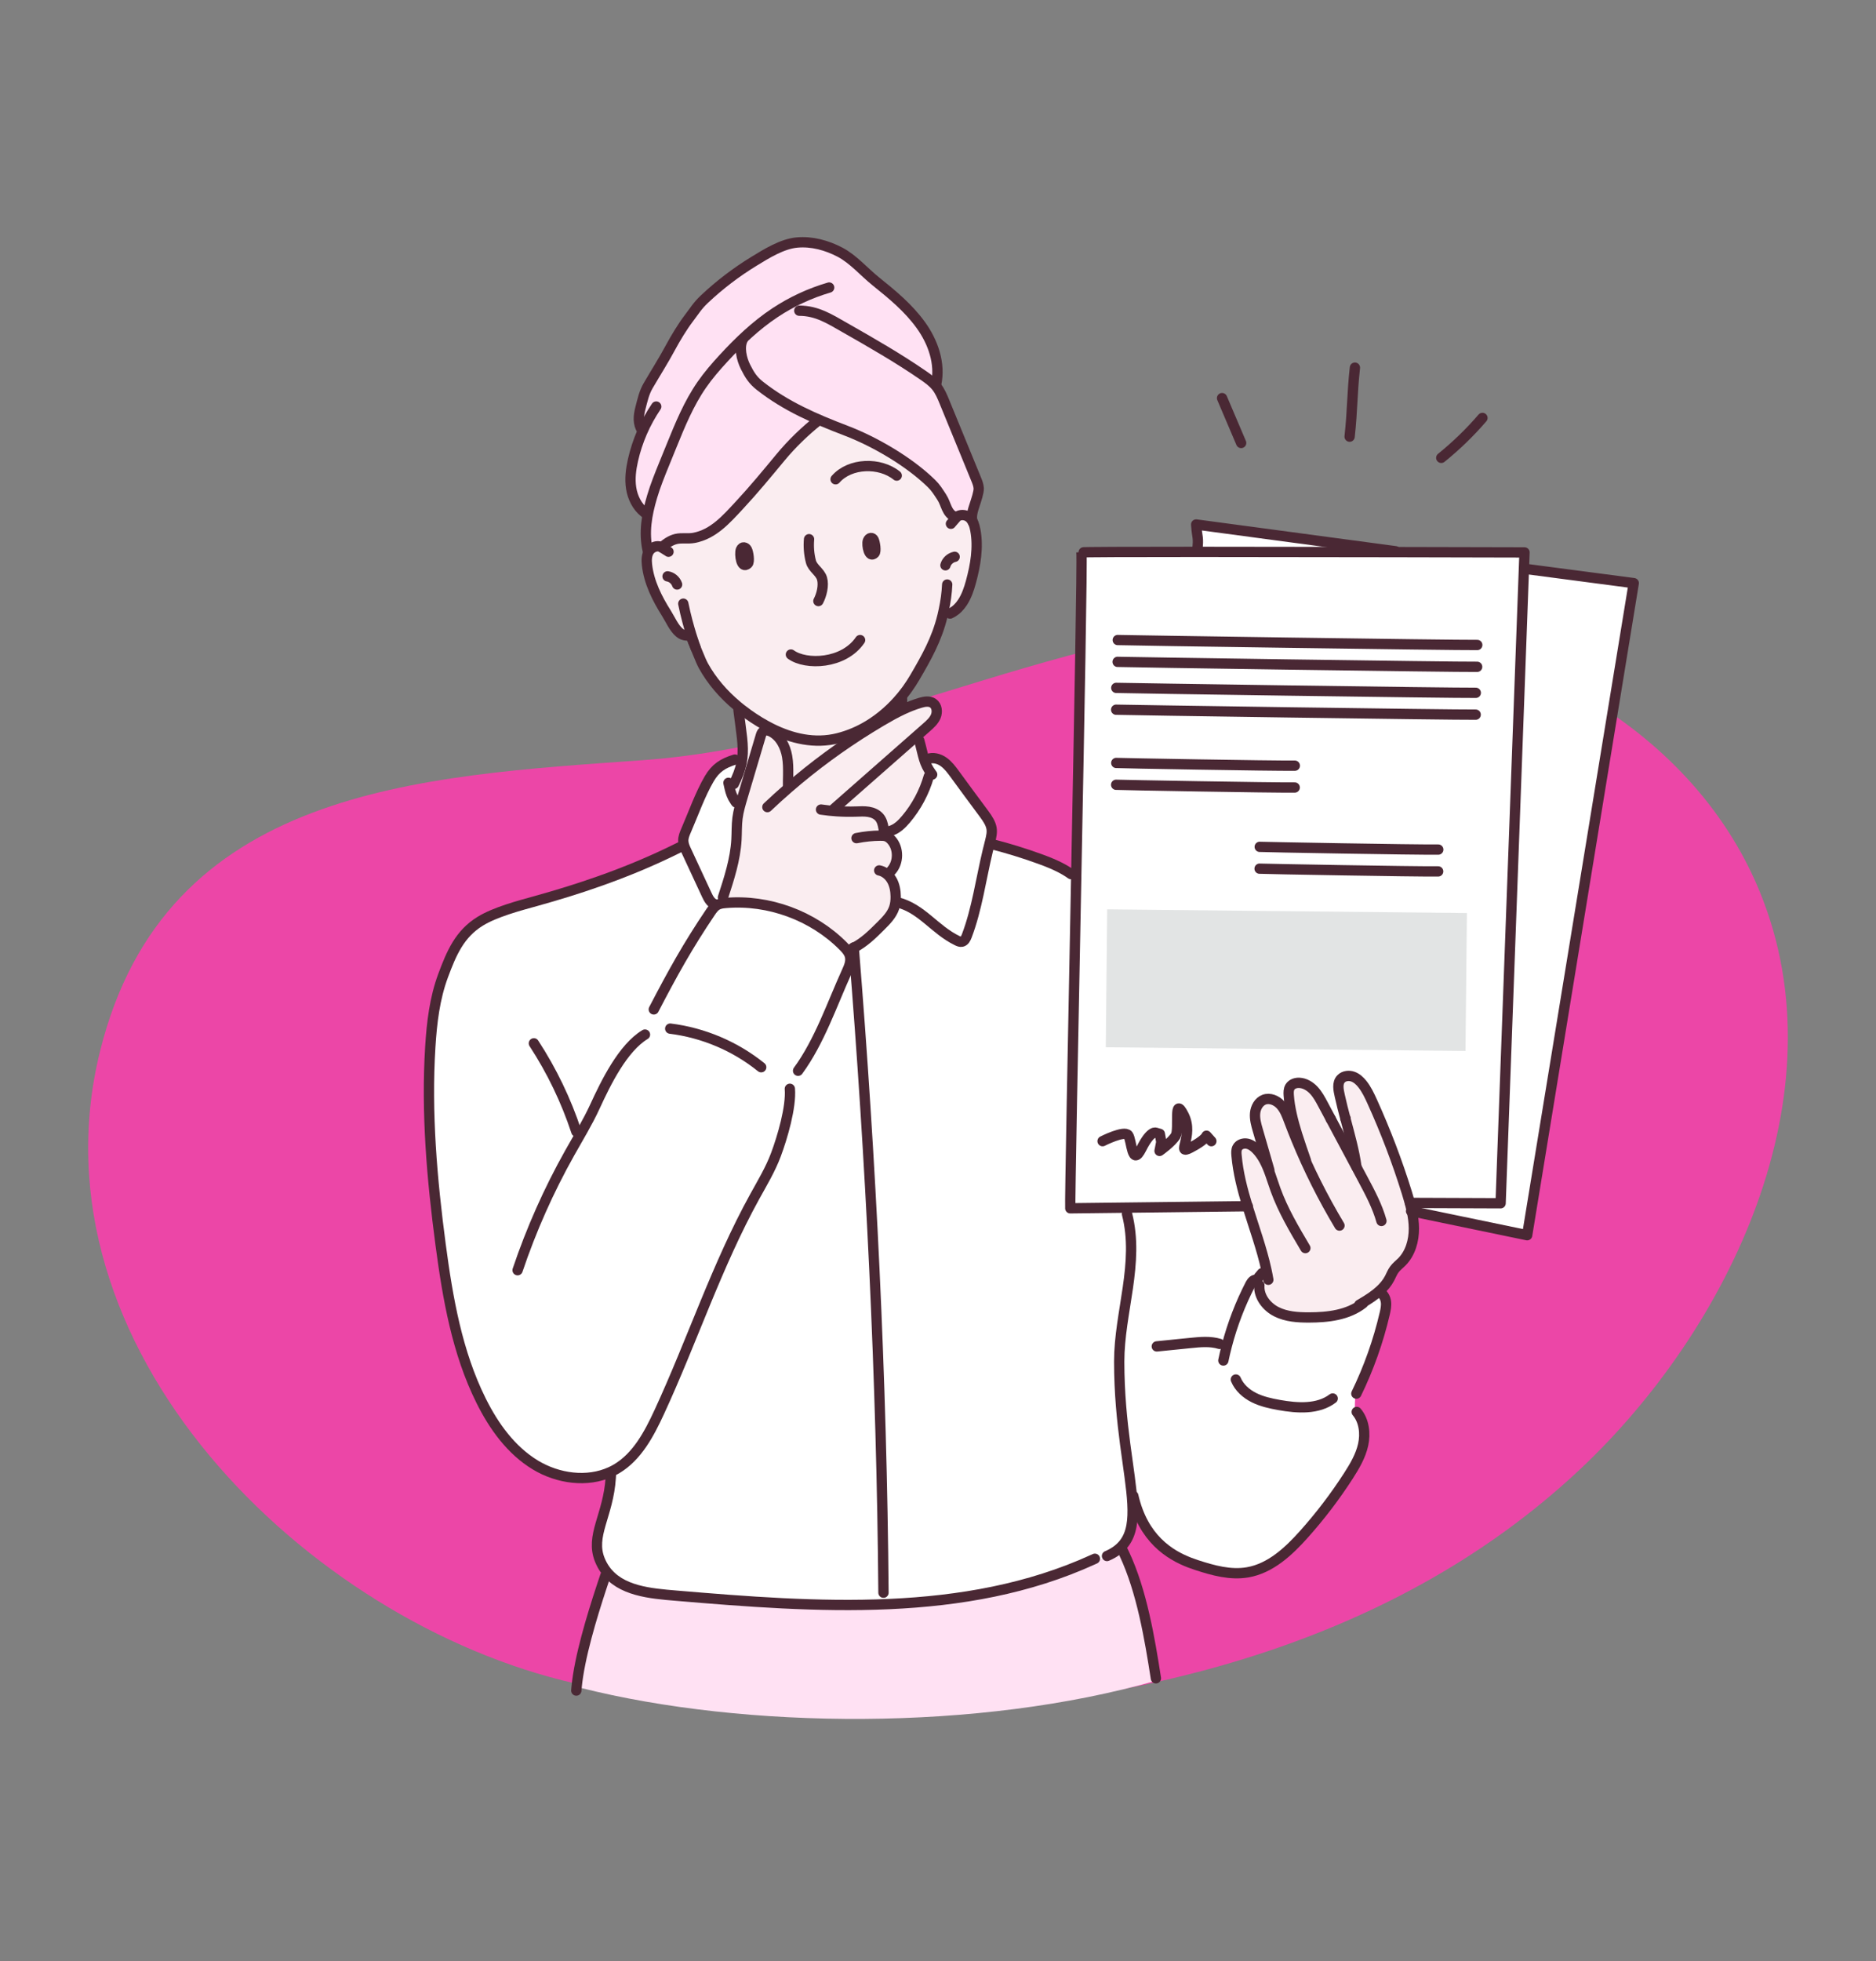 <?xml version="1.0" encoding="UTF-8"?>
<svg xmlns="http://www.w3.org/2000/svg" version="1.1" viewBox="0 0 2550.29 2664.8">
  <rect x="0" y="0" width="2550.29" height="2664.8" fill="#808080" stroke="none"/>
  <defs>
    <style>
      .cls-1 {
        fill: #ec46a7;
      }

      .cls-2 {
        fill: #faedf0;
      }

      .cls-3 {
        fill: #e2e4e4;
      }

      .cls-4 {
        fill: #ffe1f3;
      }

      .cls-5 {
        fill: #fff;
      }

      .cls-6 {
        fill: none;
        stroke: #4a2834;
        stroke-linecap: round;
        stroke-linejoin: round;
        stroke-width: 14px;
      }

      .cls-7 {
        fill: #f3cecb;
      }
    </style>
  </defs>
  <!-- Generator: Adobe Illustrator 28.7.2, SVG Export Plug-In . SVG Version: 1.2.0 Build 154)  -->
  <g>
    <g id="Layer_1">
      <g id="Layer_1-2" data-name="Layer_1">
        <g>
          <path class="cls-4" d="M1326.97,686.22c-.33-6.73,1.32-13.9,4.28-20.66-.47-1.05-.73-1.64-.73-1.64l-13.19-38.55-22.33-50.13s-17.73-41.79-17.75-42.63-5.28-27.49-5.28-27.49l1.78-28.73-28.03-47.67-43.31-38.32-48.35-38.25-41.8-16.87-26.49-2.85-32.41,7.38-48.75,28.54-47.34,41.63-39.46,50.93-41.33,70.35-6.26,32.99,5.54,16.78-8.9,27.11-8.78,38.1,4.98,24.34,5.64,15.06,12.56,9.87-1.06,29.52,8.9,41.12,12.92,25.03,21.51,15.59,19.49,4.67,2.6-1.74-2.48-30.29s27.35-35.1,27.33-35.94,40.72-56.25,41.65-58.89c.93-2.64,30.82-42,30.82-42l27.35-35.1s31.96-23.43,31.94-25.52c-.01-2.09,12.19-11.18,12.19-11.18,0,0,44.35,16.4,46.11,16.37s56.1,25.86,56.1,25.86l48.42,36.13,23.06,30.88,4.1,17.05,18,6.08c3.97-4.77,7.57-2.58,12-7-.6-3.16,4.92-6.8,4.77-9.96v.03Z"/>
          <path class="cls-1" d="M781.51,2287.33c-365.57-83.38-744.89-456.89-645.63-858.47,88.63-358.57,433.64-374.15,738.22-395.98,317.84-22.78,608.05-204.18,930.3-189.41,237.13,10.87,492.26,135.98,587.64,367.58,113.67,276.04-41.95,595.68-244.28,785.58-263.11,246.94-628.85,328.58-980.83,333.67-121.75,1.76-259.95-14.35-385.42-42.97h0Z"/>
          <g>
            <g>
              <path class="cls-5" d="M1918.89,1643.76c-.69-3.17-1.48-6.33-2.35-9.48-.03-.05-.03-.1-.05-.15.95.08,1.89.18,2.84.36l120.64.46,31.67-861.82,4.52.18,144.81,19.06-144.91,886.01-156.71-32.52c-.13-.72-.28-1.4-.46-2.09h0Z"/>
              <path class="cls-2" d="M1720.98,1573.98c-3.73-12.82-7.43-25.65-11.14-38.44-2.17-7.48-4.34-15.15-3.63-22.91.69-7.74,4.98-15.66,12.24-18.42,7.82-2.94,16.86.92,22.48,7.1,5.62,6.16,8.58,14.23,11.52,22.04,3.12,8.33,6.39,16.6,9.76,24.8.28-2.3.64-4.57,1.12-6.85-5.52-17.7-10.24-36.22-11.37-53.05-.26-3.86-.33-7.97,1.69-11.26,2.55-4.16,7.87-5.9,12.75-5.65,7.59.36,14.56,4.67,19.75,10.24,5.16,5.57,8.79,12.36,12.39,19.08,3.37,6.31,6.72,12.59,10.09,18.9.15.31.31.59.46.89,9.58,17.93,19.16,35.89,28.74,53.82,1.97,3.7,3.93,7.41,5.93,11.11l.23-.13c-3.04-21.84-9.04-42.86-15.02-65.47-.05-.1-.08-.23-.1-.36-2.61-9.81-5.21-19.92-7.54-30.55-1.74-7.87-3.81-17.14,1.74-22.96,2.09-2.2,4.9-3.45,7.89-3.86,2.66-.41,5.44-.1,8,.77,5.39,1.84,9.73,5.93,13.26,10.4,5.57,7.08,9.45,15.3,13.16,23.5,18.26,40.23,34.02,81.59,47.13,123.78,1.38,4.52,2.76,9.04,4.01,13.61.03.05.03.1.05.15.87,3.14,1.66,6.31,2.35,9.48.18.69.33,1.38.46,2.09,1.63,7.66,2.68,15.4,2.73,23.24.1,16.55-4.73,33.77-16.4,45.54-3.42,3.45-7.41,6.41-10.27,10.35-2.63,3.6-4.21,7.84-6.28,11.78-3.4,6.51-8.07,12.06-13.49,16.96-6.9,6.33-15.02,11.62-23.19,16.45v.03l.46.74c-20.28,15.94-47.66,19.13-73.46,19.16-15.15.03-30.81-.95-44.32-7.79-13.05-6.62-23.63-20-23.17-34.54.69-5.85,1.76-11.65,3.24-17.34,0-.05,0-.1.03-.15.56-2.15,1.61-4.7,3.83-4.96l2.38-.51c-6.28-28.43-16.35-56.07-24.96-83.94-.2-.64-.38-1.28-.59-1.92-6.95-22.68-12.87-45.52-14.92-69.15-.33-3.58-.51-7.38,1.23-10.55,2.45-4.47,8.3-6.28,13.31-5.26s9.25,4.34,12.77,8.05c4.04,4.21,7.31,8.97,10.09,14.02.84-.74,1.71-1.46,2.61-2.09l-.03.03Z"/>
              <path class="cls-5" d="M1669.64,1431.83l.31.38c-12.57,10.06-28.53,16.07-45.85,16.07-.59,0-1.18,0-1.74-.05l.05-1.66c.15-3.53,1.28-31.5,1.76-35.1l-.03-1c7.38,0,14.23-2.27,19.92-6.1l1.86.13c.59.87,22.96,26.59,23.7,27.33h.02Z"/>
              <path class="cls-5" d="M1624.09,1339.05c19.72,0,35.71,15.99,35.71,35.71,0,12.34-6.26,23.19-15.73,29.61-5.7,3.83-12.54,6.1-19.92,6.1h-.05c-13.33,0-24.98-7.31-31.09-18.16-2.96-5.19-4.62-11.16-4.62-17.55,0-12.7,6.62-23.83,16.6-30.17,5.52-3.5,12.08-5.54,19.11-5.54h0Z"/>
              <path class="cls-5" d="M2072.46,750.6l-.82,22.53-31.67,861.82-120.65-.46c-.94-.18-1.89-.28-2.83-.36-1.25-4.57-2.63-9.09-4.01-13.61-13.11-42.2-28.87-83.56-47.13-123.79-3.7-8.2-7.59-16.42-13.16-23.5-3.52-4.47-7.86-8.56-13.25-10.39-2.56-.87-5.34-1.18-8-.77-2.99.41-5.8,1.66-7.89,3.86-5.54,5.82-3.47,15.09-1.74,22.96,2.33,10.63,4.93,20.74,7.54,30.55.02.13.05.26,9.49,26.55l-19.87.66c-9.55-26.49-9.7-26.78-9.85-27.08-3.37-6.31-6.72-12.59-10.09-18.9-3.6-6.72-7.23-13.52-12.39-19.09-5.19-5.56-12.16-9.88-19.75-10.24-4.88-.25-10.19,1.48-12.74,5.65-2.02,3.29-1.94,7.4-1.69,11.26,1.13,16.83,5.85,35.35,11.37,53.06-.49,2.27-.84,4.54-1.13,6.84-3.37-8.2-6.64-16.47-9.75-24.8-2.94-7.82-5.9-15.89-11.52-22.05-5.62-6.18-14.67-10.03-22.48-7.1-7.26,2.76-11.55,10.68-12.24,18.42-.71,7.77,1.46,15.43,3.63,22.91,3.7,12.8,7.41,25.62,11.14,38.45-.9.63-1.77,1.35-2.61,2.09-2.78-5.06-6.05-9.81-10.09-14.02-3.52-3.71-7.76-7.03-12.77-8.05s-10.86.79-13.31,5.26c-1.74,3.17-1.56,6.98-1.22,10.55,2.04,23.63,7.97,46.47,14.91,69.15l-12.85.15-228.08,2.68c-.63-7.99,3.76-227.61,8-446.86,4.24-218.39,8.33-436.41,7.15-444.3,0-.57,67.54-.77,157.38-.77h1.76c81.56,0,181.13.15,265.25.33,99.9.21,177.96.41,177.96.41h0Z"/>
              <path class="cls-5" d="M1629.25,749.86h-1.76v-1.63c2.38-18.7-.08-16.73-1.4-35.56l265.6,35.61c.92.66,1.84,1.33,2.81,1.92-84.12-.18-183.68-.33-265.25-.33h0Z"/>
              <path class="cls-4" d="M822.63,2132.8c20.77,29.22,61.61,32.39,96.43,35.33,191.17,16.17,392.4,30.65,566.81-48.99l1.76,3.88c5.7-2.68,11.7-4.7,17.85-6.08l-.61-2.71c10.75-4.6,18.49-10.55,23.88-17.93l.43.33c-1.18,4.88-1.4,9.99-.66,14.97,23.55,50.17,34.46,114.9,42.84,168.87l1.18-.1c.26.95.49,1.89.64,2.84-242.41,69.66-559.69,66.62-784.11,10.14l-5.26-.64c3.96-40.87,20.49-95.28,34.18-136.86l-.49-.15c1.71-7.64,3.42-15.28,5.13-22.89h0Z"/>
              <path class="cls-2" d="M1262.62,1054.98c-6.08,21.23-16.73,41.18-30.96,58.06-5.82,6.9-12.62,13.54-21.28,16.02l-4.37,2.3c-1.48-2.25-3.17-4.39-5.01-6.39-.87-5.11-2.17-10.19-5.42-14.15-3.63-4.42-9.25-6.82-14.89-7.74-5.62-.92-11.39-.56-17.11-.36-8.56.28-17.11.15-25.65-.41-.43-2.15-.64-4.34-.66-6.51,35.02-30.78,70.04-61.59,105.06-92.37.28.61.61,1.2.95,1.79l6.41,1.1c2.99,10.65,4.39,18.31,6.59,25.31,2.02,6.49,4.73,12.39,9.96,19.52,0,1.35-.05,2.68-.15,4.01l-3.47-.18h0Z"/>
              <path class="cls-5" d="M1256.29,1031.63c.77.41,1.53.79,2.3,1.15l.43-.89c.59-.08.97-.13,1.2-.13-1,.49,1.05-.05.05-.03.23-.1.56-.26,1.05-.43,7.02-2.68,15.15-.46,21.3,3.83,6.16,4.32,10.73,10.47,15.17,16.53,13.1,17.75,26.03,35.68,39.31,53.31,13.08,17.37,12.64,23.37,8.71,39.03-.89,3.52-1.97,7.54-3.09,12.26-9.2,38.37-14.69,79.26-28.46,115.38-1.3,3.4-3.17,7.23-6.72,7.92-2.17.43-4.37-.49-6.36-1.46-30.83-14.94-47.82-43.53-81-52.03l-2.94-.33c.31-2.53.41-5.11.38-7.69-.1-7.56-1.43-15.25-5.08-21.87-.56-1.02-1.18-1.99-1.86-2.94-.36-3.42-.46-6.9-.26-10.35l1.25.08c10.06-11.14,10.27-29.89.41-41.2-.46-.54-.95-1.07-1.48-1.56-1.2-3.12-2.76-6.08-4.6-8.86l4.37-2.3c8.66-2.48,15.45-9.12,21.28-16.02,14.23-16.88,24.88-36.83,30.96-58.06l3.47.18c.1-1.33.15-2.66.15-4.01-5.24-7.13-7.94-13.03-9.96-19.52h.02Z"/>
              <path class="cls-7" d="M1198.31,979.75c-5.26,3.09-10.47,6.23-15.66,9.48l-2.15-3.5c17.19-10.4,32.16-23.81,44.55-38.72l1.12.92c.61,4.67-.79,7.02.74,11.47l.26,4.78c-9.89,4.65-19.46,10.04-28.86,15.58h0Z"/>
              <path class="cls-5" d="M1711.96,1747.78c-.46,14.53,10.12,27.92,23.17,34.54,13.51,6.85,29.17,7.82,44.32,7.79,25.8-.03,53.18-3.22,73.46-19.16l-.46-.74v-.03c8.17-4.83,16.3-10.12,23.19-16.45.15.82.33,1.61.51,2.43,4.5,2.38,7.23,7.48,7.92,12.57.74,5.44-.43,10.93-1.66,16.27-8.76,37.5-21.71,74-38.55,108.64l-1.28-.1c-.59,8.33-.87,16.68-.87,25.01l2.63-.03c10.09,12.01,12.11,29.22,8.74,44.52-3.4,15.3-11.52,29.09-20,42.27-18.08,28.05-38.37,54.66-60.62,79.54-20.87,23.35-45.49,46.23-76.35,51.57-23.22,4.04-46.87-2.5-69.3-9.81-24.01-7.82-61.69-24.27-80.23-74-2.45-3.12-4.85-6.23-7.15-9.4,1.2,22.48-1.07,40.03-10.68,53.08-5.39,7.38-13.13,13.33-23.88,17.93l.61,2.71c-6.16,1.38-12.16,3.4-17.85,6.08l-1.76-3.88c-174.41,79.65-375.65,65.16-566.81,48.99-34.82-2.94-75.66-6.1-96.43-35.33-2.73-3.83-5.11-8.15-7.1-12.95-13.64-33.26,11.42-60.18,14.74-112.09v-7.82c-32.06,14.76-71.83,9.14-102.35-9.27-33.13-19.98-56.68-52.77-73.9-87.41-32.64-65.57-45.34-139.06-55-211.66-11.85-89.3-19.67-179.55-14.05-269.43,2.04-32.75,5.95-65.72,17.37-96.45,11.42-30.75,22.48-56.73,50.4-73.92,20.64-12.72,53.16-21.2,76.5-27.69,28.69-7.97,56.53-16.55,83.86-26.18,37.01-12.98,73.08-27.87,108.99-45.75,3.27.49,6.51.97,9.78,1.43.41.92.84,1.84,1.25,2.73,9.17,19.77,18.37,39.54,27.56,59.31,2.58,5.59,5.95,11.83,11.95,13.23l1.76,1.12c1.33-.82,2.76-1.4,4.24-1.81,2.53-.77,5.21-1.05,7.87-1.28,58.32-4.93,118.39,17.09,159.67,58.55,3.09,3.09,6.13,6.44,8,10.29,1.81-2.53,3.68-5.06,5.57-7.56.28-.13.56-.28.84-.41,14.18-7.18,25.75-18.67,37.04-29.94,7.2-7.18,14.61-14.71,17.88-24.32.87-2.53,1.4-5.13,1.74-7.79l2.94.33c33.18,8.51,50.17,37.09,81,52.03,1.99.97,4.19,1.89,6.36,1.46,3.55-.69,5.42-4.52,6.72-7.92,13.77-36.12,19.26-77.01,28.46-115.38,1.12-4.73,2.2-8.74,3.09-12.26,1.05,1.05,2.12,2.12,3.19,3.19,21.61,5.52,42.96,12.11,63.96,19.72,5.57,2.02,11.14,4.11,16.6,6.44,3.75,1.61,7.43,3.3,11.06,5.13,5.34,2.71,10.5,5.72,15.38,9.2l-.61.95c2.73,1.81,5.29,3.93,7.56,6.31-4.24,219.24-8.63,438.87-8,446.86l228.08-2.68c4.39,1.05,8.91,1.66,13.44,1.76,8.61,27.87,18.67,55.51,24.96,83.94l-2.38.51c-2.22.26-3.27,2.81-3.83,4.96-.03.05-.03.1-.03.15-1.48,5.7-2.55,11.49-3.24,17.34v.02Z"/>
              <path class="cls-2" d="M1317.44,702.94c-4.01-3.27-10.45-4.16-14.87-1.79-.15.08-.28.15-.43.26-.31.18-.59.38-.87.59-4.26-4.43-7.58-9.79-9.62-15.59-1.53-1.21-3.02-2.48-4.47-3.81-6.74-6.19-11.4-14.03-14.37-22.52-1.22-1.56-2.41-3.13-3.58-4.73-5.04-2.83-9.77-6.31-14.14-10.32-2.49-2.28-4.68-4.8-6.62-7.47-4.94-2.25-9.63-5.1-14.01-8.49-10.35-2.99-19.75-8.64-27.9-16.12-1.73-1.59-3.31-3.29-4.77-5.08-5.3-2.23-10.31-5.15-14.98-8.66-8.43-2.07-16.26-5.89-23.33-11.04-13.2-1.23-25.12-6.73-35.34-15.04-7.28-1.47-14.13-4.25-20.45-8.08-3.35,7.82-8.14,15.04-13.61,20.51-4.38,4.38-9.58,8.11-15.23,11.06-2.65,4.35-5.71,8.32-9.03,11.64-2.17,2.17-4.55,4.18-7.08,6.02-2.89,5.1-6.35,9.75-10.14,13.54-1.87,1.87-3.9,3.61-6.04,5.23-1.06,2.51-2.31,4.99-3.75,7.45-2.76,4.68-6.06,9.2-10.02,12.94-.01,0-.59.46-1.49,1.15-3.01,5.55-6.71,10.61-10.79,14.69-1.39,1.39-2.86,2.71-4.4,3.96-3.09,5.91-6.95,11.3-11.26,15.61-.91.91-1.86,1.78-2.84,2.63-3.36,8.54-8.47,16.5-14.38,22.41-1.21,1.21-2.5,2.37-3.84,3.48-3.33,7.62-8.03,14.65-13.38,20-.64.64-1.3,1.26-1.98,1.88-2.41,7.8-6.38,15.33-11.2,21.56.02.38.05.77.07,1.14,2.5,36.94-5.54,69.58-21.61,98.91.38.95.79,1.89,1.18,2.84l1.43-.59c.31.56.64,1.23,1.02,2.02.92,1.99,2.07,4.67,3.32,7.71v.03c3.07,7.46,6.82,17.14,10.06,24.5,1.28,2.89,2.48,5.42,3.52,7.33,11.32,20.49,27.15,38.8,45.9,54.43.38.33.79.66,1.18,1,1.33,1.1,2.66,2.2,4.04,3.27,3.22,2.53,6.49,4.98,9.83,7.38,4.78,3.37,9.71,6.67,14.82,9.78.23.13.49.31.77.46,5.11,3.12,10.4,6.05,15.81,8.76,27.64,13.77,58.88,21.35,90.6,13.31,14.89-3.73,28.71-9.73,41.3-17.34,17.19-10.4,32.16-23.81,44.55-38.72.59-.72,1.17-1.43,1.76-2.15.28-.36.59-.72.87-1.07,1.56-1.97,3.12-3.98,4.6-6,.15-.2.31-.41.43-.59,0-.03,0-.05.03-.08.26-.33.54-.72.79-1.07.2-.33.43-.64.66-.95,3.35-4.7,6.44-9.48,9.27-14.3,15.96-27.26,29.96-52.03,37.7-83.6.13-.46.2-.92.33-1.4.54-2.2,1.05-4.42,1.48-6.62,0-.03,0-.05.03-.08,4.14-.23,8.25-1.4,11.85-3.45l7.02.92c2.45-2.4,4.62-5.08,6.54-8.02,5.39-8.2,8.84-18.11,11.39-27.56,6.31-23.07,10.47-47.23,6.1-70.65-1.2-6.44-3.32-13.18-8.48-17.4l.05-.02Z"/>
              <path class="cls-2" d="M1071.92,1070.61c.03-5.9.03-11.78.05-17.7h-.51c.1-8.45.03-16.88-1.43-25.21-2.43-13.61-9.4-27.33-21.74-33.56-.49-.26-1-.49-1.53-.69l1.84-3.68c27.64,13.77,58.88,21.35,90.6,13.31,14.89-3.73,28.71-9.73,41.3-17.34l2.15,3.5c-39.01,24.09-76.09,51.34-110.73,81.38h0Z"/>
              <path class="cls-2" d="M978.58,1227.96c1.76-2.63,3.5-5.29,5.24-7.92l-1-.66c8.35-25.57,16.81-51.52,18.34-78.39.54-9.76.18-19.54,1.4-29.22.61-4.85,1.63-9.66,2.84-14.41,1.2-4.73,2.61-9.43,3.98-14.1,8.22-27.77,16.48-55.51,24.73-83.27.66-2.22,1.4-4.6,3.19-6.08,2.55-2.15,6.26-1.71,9.45-.46.54.2,1.05.43,1.53.69,12.34,6.23,19.31,19.95,21.74,33.56,1.46,8.33,1.53,16.76,1.43,25.21h.51c-.03,5.93-.03,11.8-.05,17.7,34.64-30.04,71.73-57.29,110.73-81.38,5.19-3.24,10.4-6.39,15.66-9.48,9.4-5.54,18.98-10.93,28.86-15.58,7.69-3.6,15.56-6.74,23.7-9.17,5.8-1.74,12.54-2.94,17.5.51,5.42,3.75,6.26,11.8,3.73,17.86-2.55,6.08-7.64,10.63-12.59,14.97-5.72,5.03-11.44,10.06-17.17,15.1-35.02,30.78-70.04,61.59-105.06,92.37.03,2.17.23,4.37.66,6.51,8.53.56,17.09.69,25.65.41,5.72-.2,11.49-.56,17.11.36,5.65.92,11.26,3.32,14.89,7.74,3.24,3.96,4.55,9.04,5.42,14.15,1.84,1.99,3.52,4.14,5.01,6.39,1.84,2.78,3.4,5.75,4.6,8.86.54.49,1.02,1.02,1.48,1.56,9.86,11.32,9.66,30.06-.41,41.2l-1.25-.08c-.2,3.45-.1,6.92.26,10.35.69.95,1.3,1.92,1.86,2.94,3.65,6.62,4.98,14.3,5.08,21.87.03,2.58-.08,5.16-.38,7.69-.33,2.66-.87,5.26-1.74,7.79-3.27,9.6-10.68,17.14-17.88,24.32-11.29,11.26-22.86,22.76-37.04,29.94-.28.13-.56.28-.84.41-1.89,2.5-3.75,5.03-5.57,7.56-1.86-3.86-4.9-7.2-8-10.29-41.28-41.46-101.36-63.48-159.67-58.55-2.66.23-5.34.51-7.87,1.28l-.08-.23.02-.03Z"/>
              <path class="cls-2" d="M999.35,1088.6c-4.34-6.31-5.95-11.34-7.51-17.98,1.12-4.83,3.96-9.25,7.92-12.24l.89.41c4.75-10.47,7.33-19.44,8.43-28.33,2.15-17.52-1.33-34.79-4.83-62.94l-1.12.13c-.56-2.81-.89-5.67-.97-8.53.38.33.79.66,1.17,1,1.33,1.1,2.66,2.2,4.04,3.27,3.22,2.53,6.49,4.98,9.83,7.38,4.78,3.37,9.71,6.67,14.82,9.78.23.13.49.31.77.46,5.11,3.12,10.4,6.05,15.81,8.76l-1.84,3.68c-3.19-1.25-6.9-1.69-9.45.46-1.79,1.48-2.53,3.86-3.19,6.08-8.25,27.77-16.5,55.51-24.73,83.27-1.38,4.67-2.78,9.37-3.98,14.1l-3.12-.82c-1.58-2.22-3.17-4.42-4.75-6.64l1.81-1.3h0Z"/>
              <path class="cls-5" d="M991.84,1070.61c1.56,6.64,3.17,11.67,7.51,17.98l-1.81,1.3c1.58,2.22,3.17,4.42,4.75,6.64l3.12.82c-1.2,4.75-2.22,9.55-2.84,14.41-1.23,9.68-.87,19.46-1.4,29.22-1.53,26.87-9.99,52.82-18.34,78.39l1,.66c-1.74,2.63-3.47,5.29-5.24,7.92l.08.23c-1.48.41-2.91,1-4.24,1.81l-1.76-1.12c-6-1.4-9.37-7.64-11.95-13.23-9.2-19.77-18.39-39.54-27.56-59.31-.41-.89-.84-1.81-1.25-2.73-1.58-3.58-2.94-7.31-2.99-11.21-.08-4.8,1.81-9.43,3.73-13.84,9.73-22.43,19.16-49.2,31.5-70.3,8.61-14.74,18.57-21.05,34.87-26.16l-.1-1.58c3.14-.23,6.31-.28,9.48-.15l.72.1c-1.1,8.89-3.68,17.86-8.43,28.33l-.89-.41c-3.96,2.99-6.79,7.41-7.92,12.24h-.04Z"/>
            </g>
            <g>
              <path class="cls-6" d="M942.66,872.85c3.07,7.46,6.82,17.14,10.06,24.5,1.28,2.89,2.48,5.42,3.52,7.33,11.32,20.49,27.15,38.8,45.9,54.43.38.33.79.66,1.17,1,1.33,1.1,2.66,2.2,4.04,3.27,3.22,2.53,6.49,4.98,9.83,7.38,4.78,3.37,9.71,6.67,14.82,9.78.23.13.49.31.77.46,5.11,3.12,10.4,6.05,15.81,8.76,27.64,13.77,58.88,21.35,90.6,13.31,14.89-3.73,28.71-9.73,41.3-17.34,17.19-10.4,32.16-23.81,44.55-38.72.59-.72,1.17-1.43,1.76-2.15.28-.36.59-.72.87-1.07,1.56-1.97,3.12-3.98,4.6-6,.15-.2.31-.41.43-.59,0-.03,0-.05.03-.08.26-.33.54-.72.79-1.07.2-.33.43-.64.66-.95,3.35-4.7,6.44-9.48,9.27-14.3,15.96-27.26,29.96-52.03,37.7-83.6.13-.46.2-.92.33-1.4.54-2.2,1.05-4.42,1.48-6.62,0-.03,0-.05.03-.08,2.53-11.8,4.14-23.5,4.67-34.84"/>
              <path class="cls-6" d="M938.32,863.1c.31.56.64,1.23,1.02,2.02.92,1.99,2.07,4.67,3.32,7.71"/>
              <path class="cls-6" d="M1292.7,711.68c.15-.23,7.06-8.21,7.24-8.39.41-.49.84-.92,1.33-1.3.28-.2.56-.41.87-.59.15-.1.28-.18.43-.26,4.42-2.38,10.86-1.48,14.87,1.79,5.16,4.21,7.28,10.96,8.48,17.4,4.37,23.42.2,47.59-6.1,70.65-2.55,9.45-6,19.36-11.39,27.56-1.92,2.94-4.09,5.62-6.54,8.02-.82.79-1.66,1.56-2.55,2.27-2.35,1.92-4.93,3.55-7.82,4.85"/>
              <path class="cls-6" d="M1285.26,768.1c1.58-5.67,6.64-10.27,12.54-11.52"/>
              <path class="cls-6" d="M1249.7,1006.32c2.99,10.65,4.39,18.31,6.59,25.31,2.02,6.49,4.73,12.39,9.96,19.52.31.41.64.84.97,1.28"/>
              <path class="cls-6" d="M1003.92,964.86c.1.89.23,1.79.33,2.66,3.5,28.15,6.97,45.42,4.83,62.94-1.1,8.89-3.68,17.86-8.43,28.33-.92,2.04-1.94,4.16-3.04,6.33"/>
              <path class="cls-6" d="M982.82,1219.38c8.35-25.57,16.81-51.52,18.34-78.39.54-9.76.18-19.54,1.4-29.22.61-4.85,1.63-9.66,2.84-14.41,1.2-4.73,2.61-9.43,3.98-14.1,8.22-27.77,16.48-55.51,24.73-83.27.66-2.22,1.4-4.6,3.19-6.08,2.55-2.15,6.26-1.71,9.45-.46.54.2,1.05.43,1.53.69,12.34,6.23,19.31,19.95,21.74,33.56,1.46,8.33,1.53,16.76,1.43,25.21-.1,5.39-.26,10.81-.18,16.17"/>
              <path class="cls-6" d="M1043.18,1096.67c9.37-8.89,18.95-17.57,28.74-26.05,34.64-30.04,71.73-57.29,110.73-81.38,5.19-3.24,10.4-6.39,15.66-9.48,9.4-5.54,18.98-10.93,28.86-15.58,7.69-3.6,15.56-6.74,23.7-9.17,5.8-1.74,12.54-2.94,17.5.51,5.42,3.75,6.26,11.8,3.73,17.86-2.55,6.08-7.64,10.63-12.59,14.97-5.72,5.03-11.44,10.06-17.17,15.1-35.02,30.78-70.04,61.59-105.06,92.37-1.18,1.05-2.35,2.09-3.52,3.12"/>
              <path class="cls-6" d="M1116.11,1100.01c7.25,1.07,14.53,1.84,21.84,2.3,8.53.56,17.09.69,25.65.41,5.72-.2,11.49-.56,17.11.36,5.65.92,11.26,3.32,14.89,7.74,3.24,3.96,4.55,9.04,5.42,14.15.2,1.12.36,2.27.54,3.4"/>
              <path class="cls-6" d="M1164.36,1138.84c10.7-2.17,21.61-3.3,32.52-3.37,2.68,0,5.42.05,7.94.95,2.2.79,4.14,2.17,5.8,3.81.54.49,1.02,1.02,1.48,1.56,9.86,11.32,9.66,30.06-.41,41.2"/>
              <path class="cls-6" d="M1195.21,1182.7c6.28,1.23,11.72,5.31,15.48,10.55.69.95,1.3,1.92,1.86,2.94,3.65,6.62,4.98,14.3,5.08,21.87.03,2.58-.08,5.16-.38,7.69-.33,2.66-.87,5.26-1.74,7.79-3.27,9.6-10.68,17.14-17.88,24.32-11.29,11.26-22.86,22.76-37.04,29.94-.28.13-.56.28-.84.41-.46.23-.92.46-1.4.69"/>
              <path class="cls-6" d="M888.79,1371.54c25.52-49.07,46.23-86.52,77.22-132.34,1.2-1.76,2.43-3.55,3.86-5.19,1.3-1.56,2.81-2.94,4.55-4.01,1.33-.82,2.76-1.4,4.24-1.81,2.53-.77,5.21-1.05,7.87-1.28,58.32-4.93,118.39,17.09,159.67,58.55,3.09,3.09,6.13,6.44,8,10.29.59,1.28,1.07,2.61,1.38,3.98,1.53,6.95-1.48,14-4.42,20.46-20.23,44.52-37.17,95.1-66.23,134.69"/>
              <path class="cls-6" d="M911.12,1397.67c45.01,5.57,88.38,23.96,123.68,52.44"/>
              <path class="cls-6" d="M1226.17,947.93c.61,4.67-.79,7.02.74,11.47"/>
              <path class="cls-6" d="M998.99,1032.09c-16.3,5.11-26.26,11.42-34.87,26.16-12.34,21.1-21.76,47.87-31.5,70.3-1.92,4.42-3.81,9.04-3.73,13.84.05,3.91,1.4,7.64,2.99,11.21.41.92.84,1.84,1.25,2.73,9.17,19.77,18.37,39.54,27.56,59.31,2.58,5.59,5.95,11.83,11.95,13.23"/>
              <path class="cls-6" d="M990.28,1063.69c.56,2.53,1.05,4.8,1.56,6.92,1.56,6.64,3.17,11.67,7.51,17.98.38.54.79,1.12,1.23,1.69"/>
              <path class="cls-6" d="M1210.39,1129.06c8.66-2.48,15.45-9.12,21.28-16.02,14.23-16.88,24.88-36.83,30.96-58.06"/>
              <path class="cls-6" d="M1260.22,1031.76c-.23,0-.61.05-1.2.13"/>
              <path class="cls-6" d="M1220.2,1226.07c33.18,8.51,50.17,37.09,81,52.03,1.99.97,4.19,1.89,6.36,1.46,3.55-.69,5.42-4.52,6.72-7.92,13.77-36.12,19.26-77.01,28.46-115.38,1.12-4.73,2.2-8.74,3.09-12.26,3.93-15.66,4.37-21.66-8.71-39.03-13.28-17.63-26.21-35.56-39.31-53.31-4.44-6.05-9.02-12.21-15.17-16.53-6.16-4.29-14.28-6.51-21.3-3.83-.49.18-.82.33-1.05.43l-.03.03h-.03c-1,.49,1.05-.05.05-.03"/>
              <path class="cls-6" d="M928.13,1149.16c-2.02,1.02-4.01,2.02-6.03,3.01-35.91,17.88-71.98,32.77-108.99,45.75-27.33,9.63-55.17,18.21-83.86,26.18-23.35,6.49-55.86,14.97-76.5,27.69-27.92,17.19-38.98,43.17-50.4,73.92-11.42,30.73-15.33,63.71-17.37,96.45-5.62,89.89,2.2,180.13,14.05,269.43,9.66,72.6,22.35,146.08,55,211.66,17.22,34.64,40.77,67.44,73.9,87.41,30.52,18.42,70.3,24.04,102.35,9.27,2.73-1.23,5.39-2.63,7.97-4.16,28-16.68,44.16-47.33,57.86-76.89,44.93-97.12,78.34-199.65,130.07-293.32,10.27-18.57,21.28-36.89,28.69-56.76,8.74-23.42,20.89-64.45,18.88-89.35"/>
              <path class="cls-6" d="M876.81,1405.75c-30.19,18.21-53.26,65.57-68,97.63-10.04,21.84-22.63,42.38-34.41,63.35-28.48,50.7-52.21,104.07-70.78,159.19"/>
              <path class="cls-6" d="M725.77,1417.65c24.34,37.27,43.81,77.7,57.75,119.98"/>
              <path class="cls-6" d="M1345.74,1146.35c1.1.28,2.2.56,3.27.84,21.61,5.52,42.96,12.11,63.96,19.72,5.57,2.02,11.14,4.11,16.6,6.44,3.75,1.61,7.43,3.3,11.06,5.13,5.34,2.71,10.5,5.72,15.38,9.2"/>
              <path class="cls-6" d="M1919.33,1634.49l120.64.46,31.67-861.82.82-22.53s-78.06-.2-177.96-.41c-84.12-.18-183.68-.33-265.25-.33h-1.76c-89.84,0-157.37.2-157.37.77,1.17,7.89-2.91,225.91-7.15,444.31-4.24,219.24-8.63,438.87-8,446.86l228.08-2.68,12.85-.15h.41"/>
              <polyline class="cls-6" points="2076.17 773.31 2220.97 792.36 2076.06 1678.37 1919.35 1645.86 1918.25 1645.63"/>
              <path class="cls-6" d="M1627.49,748.23c2.38-18.7-.08-16.73-1.4-35.56l265.6,35.61,5.44.72"/>
              <path class="cls-6" d="M1706.78,1741.93c.49-.84.97-1.66,1.51-2.48,2.02-3.19,4.34-6.23,6.92-9.02.13-.18.28-.33.43-.51"/>
              <path class="cls-6" d="M1724.2,1738.89c-.79-4.73-1.74-9.4-2.76-14.07-6.28-28.43-16.35-56.07-24.96-83.94-.2-.64-.38-1.28-.59-1.92-6.95-22.68-12.87-45.52-14.92-69.15-.33-3.58-.51-7.38,1.23-10.55,2.45-4.47,8.3-6.28,13.31-5.26s9.25,4.34,12.77,8.05c4.04,4.21,7.31,8.97,10.09,14.02,6.85,12.44,10.7,26.82,15.58,40.33,10.12,28.02,25.42,53.85,40.61,79.47"/>
              <path class="cls-6" d="M1725.55,1589.81c-1.53-5.29-3.07-10.55-4.57-15.84-3.73-12.82-7.43-25.65-11.14-38.44-2.17-7.48-4.34-15.15-3.63-22.91.69-7.74,4.98-15.66,12.24-18.42,7.82-2.94,16.86.92,22.48,7.1,5.62,6.16,8.58,14.23,11.52,22.04,3.12,8.33,6.39,16.6,9.76,24.8,16.6,40.44,36.27,79.62,58.75,117.12"/>
              <path class="cls-6" d="M1775.36,1577.04c-3.73-10.88-8.07-23.09-12.03-35.74-5.52-17.7-10.24-36.22-11.37-53.05-.26-3.86-.33-7.97,1.69-11.26,2.55-4.16,7.87-5.9,12.75-5.65,7.59.36,14.56,4.67,19.75,10.24,5.16,5.57,8.79,12.36,12.39,19.08,3.37,6.31,6.72,12.59,10.09,18.9.15.31.31.59.46.89,9.58,17.93,19.16,35.89,28.74,53.82,1.97,3.7,3.93,7.41,5.93,11.11,3.04,5.7,6.08,11.42,9.12,17.11,9.71,18.21,19.52,36.63,25.08,56.5"/>
              <path class="cls-6" d="M1916.54,1634.28c.87,3.14,1.66,6.31,2.35,9.48.18.69.33,1.38.46,2.09,1.63,7.66,2.68,15.4,2.73,23.24.1,16.55-4.73,33.77-16.4,45.54-3.42,3.45-7.41,6.41-10.27,10.35-2.63,3.6-4.21,7.84-6.28,11.78-3.4,6.51-8.07,12.06-13.49,16.96-6.9,6.33-15.02,11.62-23.19,16.45v.03c-1.51.89-3.01,1.79-4.52,2.66"/>
              <path class="cls-6" d="M1843.97,1585.27c-3.04-21.84-9.04-42.86-15.02-65.47-.05-.1-.08-.23-.1-.36-2.61-9.81-5.21-19.92-7.54-30.55-1.74-7.87-3.81-17.14,1.74-22.96,2.09-2.2,4.9-3.45,7.89-3.86,2.66-.41,5.44-.1,8,.77,5.39,1.84,9.73,5.93,13.26,10.4,5.57,7.08,9.45,15.3,13.16,23.5,18.26,40.23,34.02,81.59,47.13,123.78,1.38,4.52,2.76,9.04,4.01,13.61.03.05.03.1.05.15"/>
              <path class="cls-6" d="M1708.54,1739.6c-.08-.05-.18-.13-.26-.15-2.99-1.84-6.56,1.89-8.25,5.13-13.82,26.69-24.68,54.89-32.26,83.99-1.74,6.64-3.3,13.31-4.7,20.03"/>
              <path class="cls-6" d="M1712.04,1746.27c-.05.51-.08,1.02-.08,1.51-.46,14.53,10.12,27.92,23.17,34.54,13.51,6.85,29.17,7.82,44.32,7.79,25.8-.03,53.18-3.22,73.46-19.16"/>
              <path class="cls-6" d="M1875.26,1755.72c.31.13.61.28.89.43,4.5,2.38,7.23,7.48,7.92,12.57.74,5.44-.43,10.93-1.66,16.27-8.76,37.5-21.71,74-38.55,108.64"/>
              <path class="cls-6" d="M1680.06,1874.45c4.55,10.98,14.05,19.34,24.68,24.65,10.63,5.29,22.4,7.87,34.08,9.96,24.83,4.44,52.82,6.36,72.9-8.86"/>
              <path class="cls-6" d="M1844.36,1918.51c10.09,12.01,12.11,29.22,8.74,44.52-3.4,15.3-11.52,29.09-20,42.27-18.08,28.05-38.37,54.66-60.62,79.54-20.87,23.35-45.49,46.23-76.35,51.57-23.22,4.04-46.87-2.5-69.3-9.81-24.01-7.82-61.69-24.27-80.23-74-2.32-6.18-4.32-12.9-5.98-20.15"/>
              <path class="cls-6" d="M1532.08,1649.46c17.19,67-10.6,133.62-10.6,200.7.03,85.85,15.66,148.97,17.96,193.06,1.2,22.48-1.07,40.03-10.68,53.08-5.39,7.38-13.13,13.33-23.88,17.93"/>
              <path class="cls-6" d="M1572.57,1829.44c15.35-1.56,30.7-3.09,46.06-4.65,13.13-1.33,26.67-2.61,39.29,1.25"/>
              <path class="cls-6" d="M830.48,2003.75c-.05,1.35-.13,2.68-.2,4.01-3.32,51.9-28.38,78.83-14.74,112.09,1.99,4.8,4.37,9.12,7.1,12.95,20.77,29.22,61.61,32.39,96.43,35.33,191.17,16.17,392.4,30.65,566.81-48.99.84-.36,1.71-.77,2.55-1.15"/>
              <path class="cls-6" d="M1160.58,1287.32c0,.15.03.31.03.46,23.3,287.37,38.14,588.12,40.41,876.35"/>
              <path class="cls-6" d="M823.02,2140.71c-1.61,4.8-3.3,9.86-5.03,15.12-13.69,41.59-30.22,95.99-34.18,136.86-.15,1.48-.28,2.94-.38,4.39"/>
              <path class="cls-6" d="M1524.93,2104.21c1.23,2.43,2.43,4.88,3.6,7.38,23.55,50.17,34.46,114.9,42.84,168.87"/>
              <path class="cls-6" d="M1519.52,869.66c2.43.31,459.26,7.13,488.71,6.72"/>
              <path class="cls-6" d="M1519.34,899.32c2.45.31,459.29,7.13,488.74,6.72"/>
              <path class="cls-6" d="M1517.52,934.66c2.43.31,459.26,7.13,488.71,6.72"/>
              <path class="cls-6" d="M1517.34,964.32c2.45.31,459.29,7.13,488.74,6.72"/>
              <path class="cls-6" d="M1517.52,1036.66c2.43.31,213.26,4.13,242.71,3.72"/>
              <path class="cls-6" d="M1517.34,1066.32c2.45.31,213.29,4.13,242.74,3.72"/>
              <path class="cls-6" d="M1712.52,1150.66c2.43.31,213.26,4.13,242.71,3.72"/>
              <path class="cls-6" d="M1712.34,1180.32c2.45.31,213.29,4.13,242.74,3.72"/>
              <line class="cls-6" x1="1809.08" y1="1520.46" x2="1809.03" y2="1520.46"/>
              <line class="cls-6" x1="1829.23" y1="1519.8" x2="1828.95" y2="1519.8"/>
            </g>
          </g>
          <g>
            <path class="cls-6" d="M1179.74,735.01c.06-.13.1-.27.14-.4,1.81-4.62,6.13-4.61,7.8-1.18,1.69,3.51,3.76,15.71,1.11,18.32-7.38,7.27-10.8-11.17-9.05-16.74h0Z"/>
            <path class="cls-6" d="M1135.91,651.23c19.54-22.51,60.25-23.53,83.13-5.01"/>
            <path class="cls-6" d="M1169.24,869.73c-22.29,32.78-73.72,34.44-94.08,19.63"/>
            <path class="cls-6" d="M1099.85,732.64c-.91,10.21-.06,20.58,2.53,30.52,2.31,8.95,12.42,13.93,15.1,22.95,2.74,9.31-.58,22.39-4.94,30.59"/>
          </g>
          <path class="cls-2" d="M1026.46,698.05c-15.14-8-31.67-3.17-41.05,10.76-.25.37-.51.74-.76,1.1-.66.78-1.29,1.62-1.97,2.37-2.39,2.63-4.99,4.97-7.64,7.32-1.42.99-2.87,1.93-4.35,2.82-2.23,1.35-4.53,2.57-6.87,3.7-4.45,1.61-8.99,2.84-13.66,3.7-8.03.85-16.1,1.44-24.01,3.1-5.11,1.07-9.91,3.17-14.89,4.69-10.82-2.16-22.46,2.84-29.05,11.37-6.98,9.04-8.99,23.33-2.35,33.32,2.01,3.03,3.72,6.17,5.25,9.44,9.48,24.1,17.19,51.42,42.83,63.28,12.68,5.87,25.72,7.82,38.59.82,10.54-5.73,15.87-16.9,18.55-28.03,3.55-14.71,5.3-30.11,5.04-45.24-.02-.87-.08-1.73-.17-2.6,2.17-1,4.31-2.04,6.4-3.13,16.73-8.72,30.39-22.2,40.85-37.74,8.78-13.05,2.94-33.8-10.76-41.05h.02Z"/>
          <g>
            <path class="cls-6" d="M1661.32,540.96c8.65,20.31,17.29,40.62,25.94,60.93"/>
            <path class="cls-6" d="M1841.91,499.56c-4.01,36.7-3.18,57.04-7.19,93.74"/>
            <path class="cls-6" d="M1959.3,622.11c20.24-16.34,39-34.52,55.98-54.23"/>
          </g>
          <path class="cls-6" d="M1113.02,570.84c-18.85,14.98-36.52,32-51.88,50.53-18.31,22.08-36.56,44.24-56.12,65.24-17.45,18.74-35.17,39.26-61.62,44.24-8.17,1.54-16.61-.38-24.58,1.56-7.28,1.77-13.66,6.31-19.12,11.28"/>
          <path class="cls-6" d="M1010,460.78c-5.79,10.62-1.92,27.06,3.54,37.86,5.47,10.8,9.84,17.97,19.52,25.59,35.57,27.99,75.05,44.88,117.29,61.04,39.26,15.03,85.66,42.16,115.85,71.66,6.02,5.88,9,10.95,13.91,18.4,6.65,10.08,6.21,21.97,18.59,27.35"/>
          <path class="cls-6" d="M1086.59,422.18c24.1.07,41.1,11.11,61.83,22.91,36.25,20.63,72.48,41.39,106.71,64.98,6.37,4.39,12.76,8.96,17.58,14.9,5.1,6.28,8.21,13.8,11.24,21.21,14.3,34.86,28.6,69.72,42.91,104.58,1.69,4.11,3.39,8.3,3.64,12.71.3,5.3-3.68,16.69-5.29,21.77-1.91,6.01-6.25,17.23-2.5,24.45"/>
          <path class="cls-6" d="M1127.18,390.71c-26.18,7.68-51.1,19.25-73.6,34.17-26.18,17.36-48.89,39.09-69.96,61.94-10.55,11.44-20.75,23.22-29.56,35.93-17.76,25.62-29.55,54.53-41.21,83.19-3.28,8.05-6.55,16.1-9.83,24.16-5.96,14.65-11.93,29.32-16.43,44.44-7.38,24.78-11.75,49.33-5.9,74.15"/>
          <path class="cls-6" d="M892.1,552.4c-15,22.15-25.76,46.93-31.59,72.74-2.82,12.5-4.5,25.43-2.51,38.09s7.95,25.09,18.3,33.22"/>
          <path class="cls-6" d="M1272.73,521.86c5.83-27.84-4.08-56.81-20.98-80.2-16.9-23.38-38.54-41.19-61.3-59.47-15.59-12.52-30.64-30.16-48.5-39.5s-38.2-15.02-58.44-13.17c-20.32,1.86-41.47,15.11-58.66,25.62-24.12,14.75-46.62,31.93-67.04,51.13-9.76,9.18-13.5,15.85-21.59,26.46-8.35,10.96-18.23,27.28-24.62,39.23-9.25,17.27-20.58,35.11-30.46,52.05-5.62,9.63-7.71,19.72-10.5,30.43-2.78,10.71-3.79,21.01,2.25,30.42"/>
          <path class="cls-6" d="M908.79,749.66c-.21-.18-9.15-5.79-9.37-5.91-.53-.34-1.07-.63-1.65-.86-.33-.11-.66-.23-1-.31-.18-.05-.32-.09-.49-.12-4.92-.98-10.82,1.75-13.7,6.05-3.7,5.54-3.76,12.61-3.03,19.11,2.66,23.68,13.69,45.58,26.46,65.8,5.2,8.29,10.16,19.98,17.7,26.26,6,5,11.88,3.55,12.94,3.97"/>
          <path class="cls-6" d="M1007.08,747.21c.06-.14.08-.26.16-.41,2.01-4.65,6.35-3.37,8.16.04,1.86,3.53,4.02,16.55,1.07,19.15-9.02,7.95-11.35-13.18-9.39-18.77h0Z"/>
          <path class="cls-6" d="M945.8,880.6s-10.22-27.33-16.91-60.38"/>
          <path class="cls-6" d="M907.5,783.14c5.82.88,11,5.34,12.97,11.04"/>
          <rect class="cls-3" x="1654.98" y="1087.3" width="187.43" height="489.03" transform="translate(398.94 3066.7) rotate(-89.41)"/>
          <path class="cls-6" d="M1498.88,1550.57s29.82-15.18,34.82-8.07,4.89,44.24,18,18.1c13-25.93,20-21.33,20-21.33l5,1.41,2,11-2.37,12.16s16.46-11.58,21.91-20.66-3.47-56.53,11-27.95-11.76,55.15,8.85,44.45c20.61-10.7,22.06-16.49,22.06-16.49l6.62,7.4"/>
        </g>
      </g>
    </g>
  </g>
</svg>